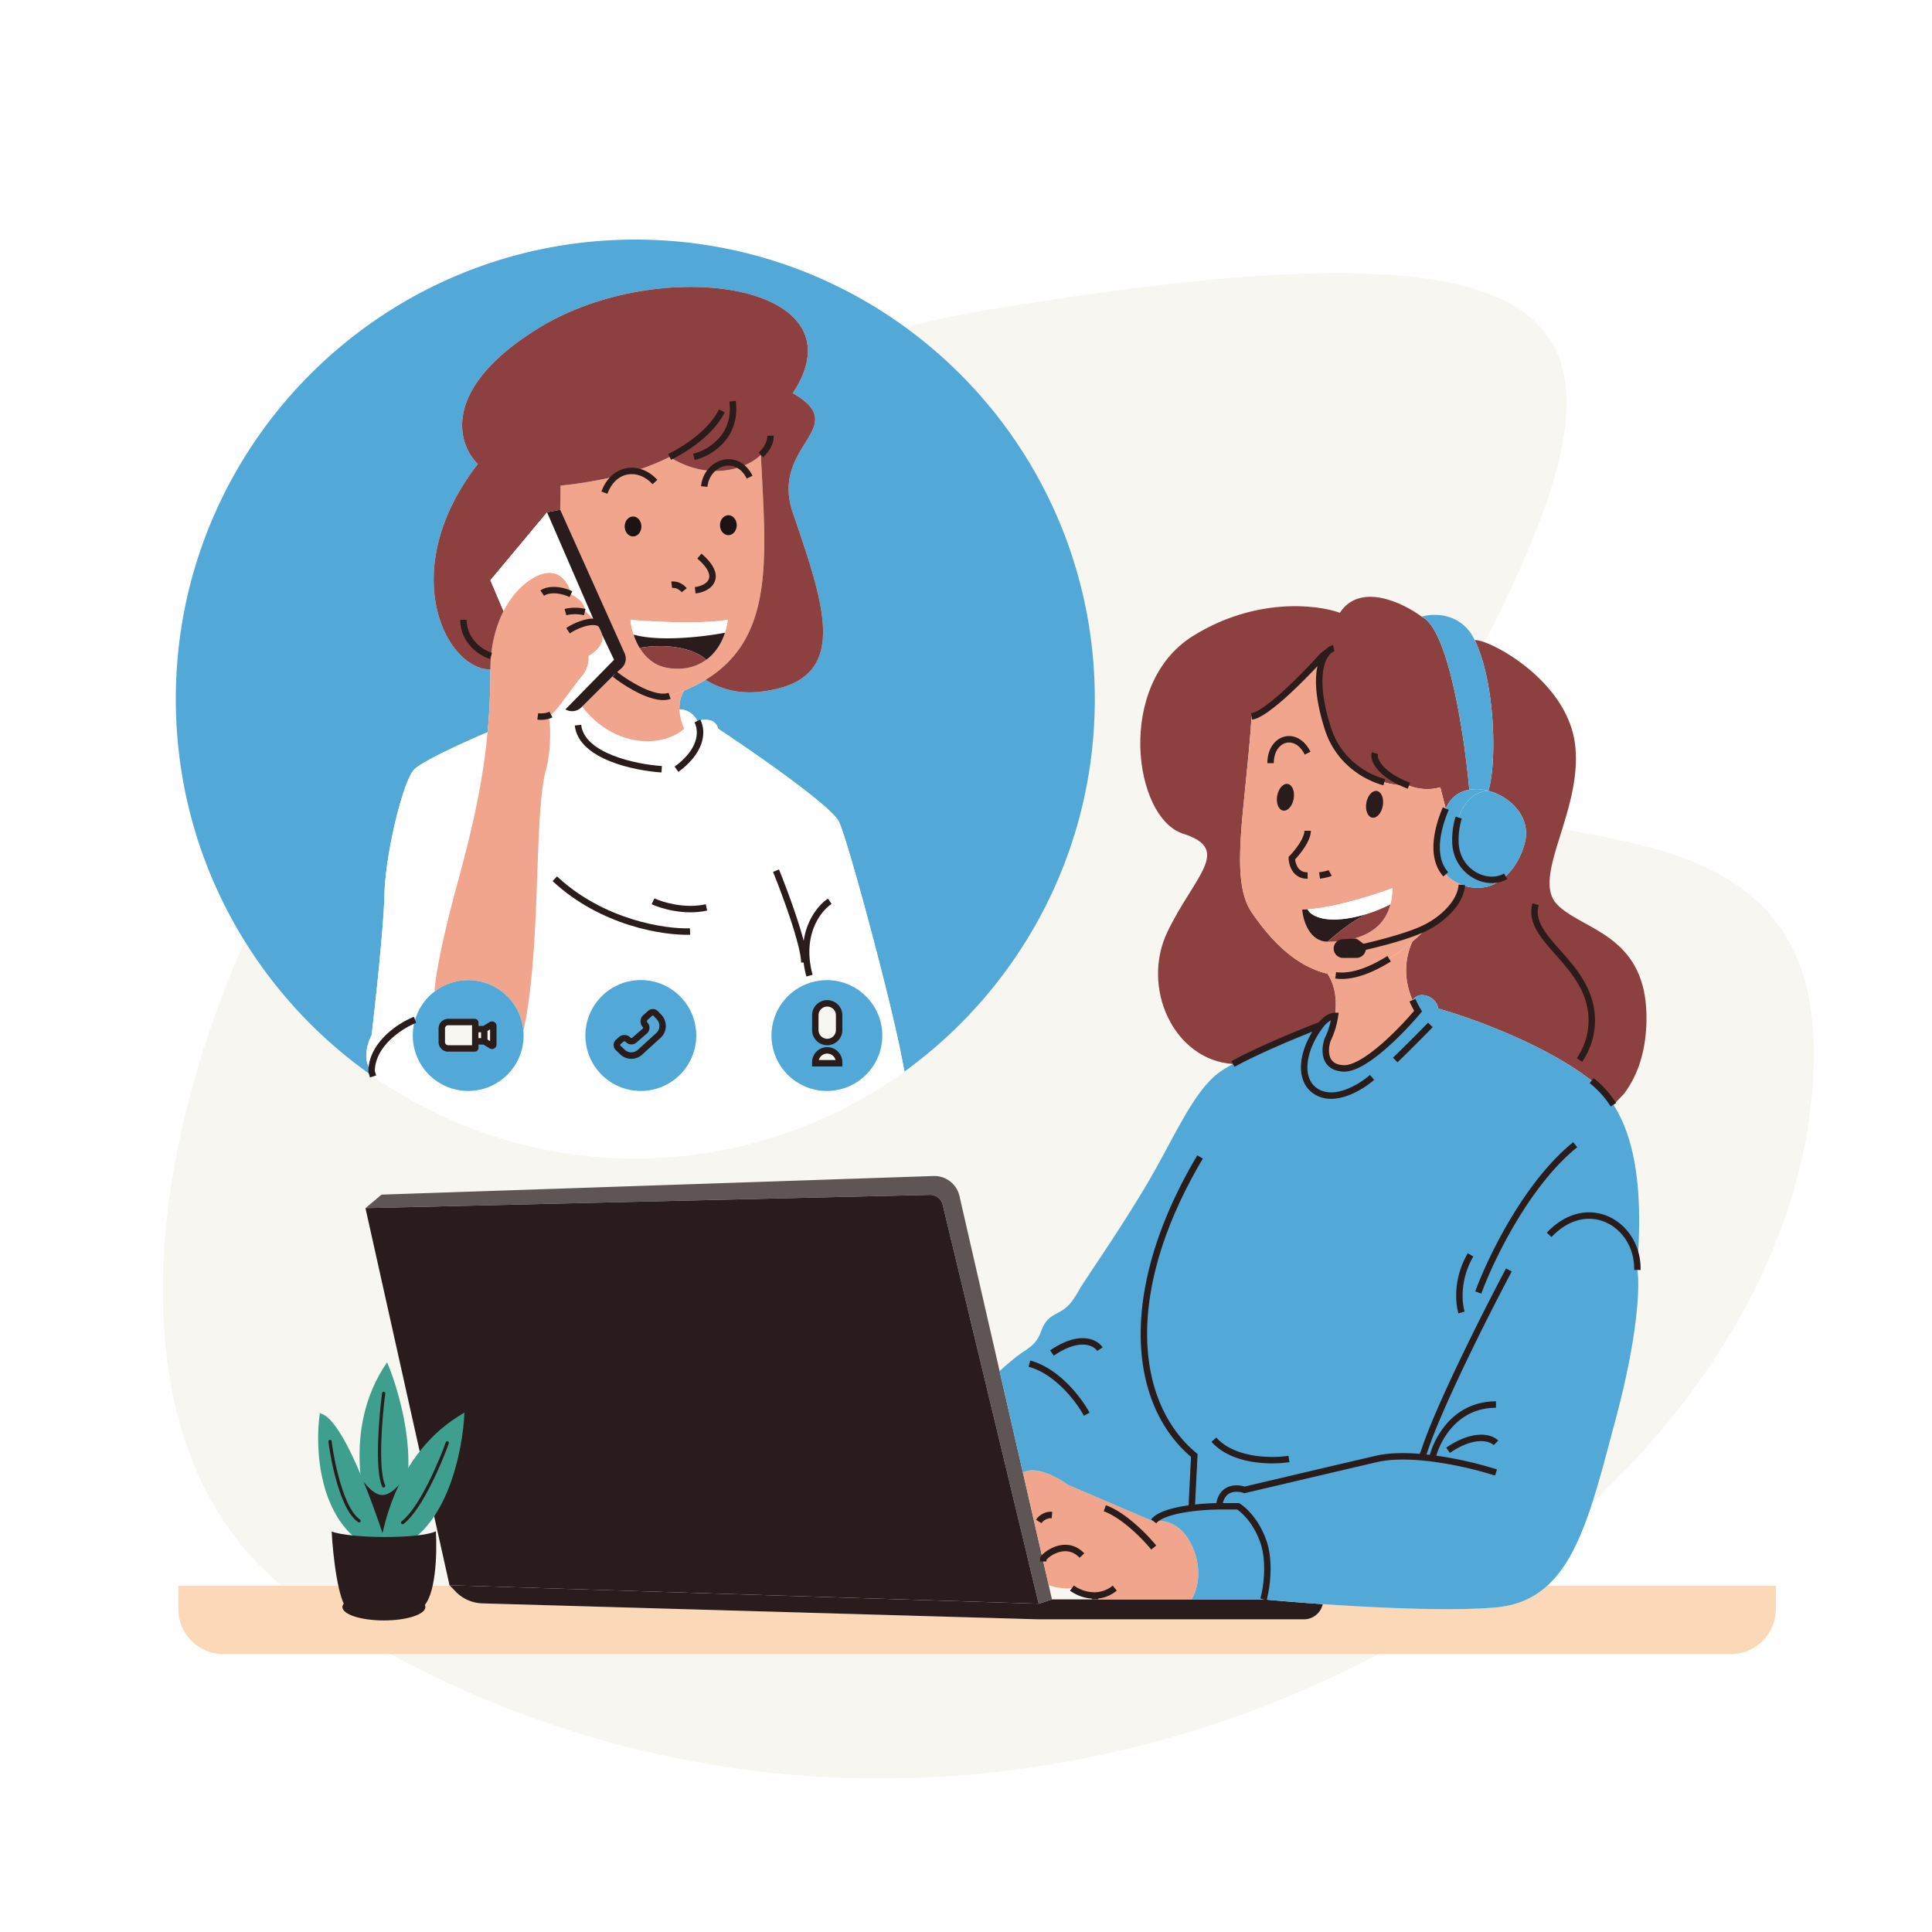 <svg xmlns="http://www.w3.org/2000/svg" viewBox="0 0 3000 3000"><defs><style>.cls-1,.cls-7{fill:#fff;}.cls-2{fill:#f8f6f0;}.cls-3{fill:#fad8b8;}.cls-14,.cls-4{fill:#2a1c1c;}.cls-5{fill:#5f5555;}.cls-6,.cls-9{fill:#52a9d8;}.cls-10,.cls-7,.cls-9{fill-rule:evenodd;}.cls-10,.cls-8{fill:#f0a58c;}.cls-11{fill:#8d4040;}.cls-12{fill:#2b1c1c;}.cls-13{fill:#1e1313;}.cls-14{stroke:#2b1c1c;stroke-width:10px;}.cls-15{fill:#f6f6f6;}.cls-16{fill:#3e9f8e;}.cls-17{fill:none;stroke:#2a1c1c;stroke-linecap:round;stroke-width:5px;}</style></defs><g id="Layer_2" data-name="Layer 2"><g id="Layer_1-2" data-name="Layer 1"><rect class="cls-1" width="3000" height="3000"></rect><path class="cls-2" d="M1522,483C519.5,650.5-103.42,2106.81,474.5,2489.5c1040.5,689,2328.1-55.4,2342-844,9.5-539-750-198-542.5-588C2568.25,504.46,2524.5,315.5,1522,483Z"></path><path class="cls-3" d="M2323,2496c-66.3,6-179.72,1-269-5.12l-.44,1.58a30,30,0,0,1-28.92,22H1613l-864-24.8a60,60,0,0,1-41.46-18.32L699,2462.5H277v36a70,70,0,0,0,70,70H2687.5a70,70,0,0,0,70-70v-36H2402.44C2381.54,2481.39,2355.87,2493,2323,2496Z"></path><path class="cls-4" d="M1962,2483.5H1633.5l-20.66,6.73L698,2461.52l9.51,9.86A60,60,0,0,0,749,2489.7l864,24.8h411.64a30,30,0,0,0,28.92-22l.44-1.58C2017.78,2488.39,1985.52,2485.71,1962,2483.5Z"></path><path class="cls-5" d="M567.5,1876l25-21,857-28.89a40,40,0,0,1,40.33,31L1633.5,2483.5l-20.66,6.73L1463.78,1870.7a20,20,0,0,0-19.92-15.32Z"></path><path class="cls-4" d="M698,2461.52l914.84,28.71L1463.78,1870.7a20,20,0,0,0-19.92-15.32L567.5,1876Z"></path><path class="cls-6" d="M835.5,510c189-117,508-69.5,395.5,100.5,93.5,54-35.88,80.29,0,185.5,50.88,149.2,91,261.49-49.5,278-33.35,3.92-61.33-3.54-84.5-17.53l-1.16-1a236.71,236.71,0,0,1-33.34,16.75c-6,9.19-7.78,19.58-7.48,29.3,11.63,0,22.28,7,27.9,18,9-3,28.08-4.8,32.08,12,57.5,38,175.5,120,187.5,144,13.3,26.59,80.8,277.1,98.06,368.5l3.94,19.8c179-129.63,295.5-340.36,295.5-578.3,0-394-319.44-713.5-713.5-713.5S273,691.45,273,1085.5c0,242.71,121.18,457.11,306.34,586L577,1664c-14.8-18-6.17-45.17,0-56.5,6.17-52,18.8-168.6,20-219,1.5-63,29-177,46.5-194,14-13.6,81.57-44,113.61-57.5,2.91-31.2,4.39-63.23,4.39-97.5-69,0-148-153-19.5-319C710.17,689.33,684.3,603.6,835.5,510Z"></path><path class="cls-7" d="M848,1194.5c-19.5,68-7,277-35,405l-.41.07q.4,4.17.41,8.43a86,86,0,1,1-168.5-24.36l-1,.36c-22.17,9-66.5,37.6-66.5,80l2.34,7.5a713.82,713.82,0,0,0,825.16-7.7l-3.94-19.8c-17.26-91.4-84.76-341.91-98.06-368.5-12-24-130-106-187.5-144-4-16.8-23.06-15-32.08-12-5.62-11-16.27-18-27.9-18a75.17,75.17,0,0,0,7.48,30c-34.5,30-109,30-158.5-34.42l-26,4.42-5.62-10.5c-7.2,9.27-13.54,16.73-16.88,18.5a24.07,24.07,0,0,1-5,1.92C856.17,1116.45,855.5,1168.35,848,1194.5ZM995,1694a86.07,86.07,0,1,0-86-86A86,86,0,0,0,995,1694Zm289,0a86.07,86.07,0,1,0-86-86A86,86,0,0,0,1284,1694Z"></path><path class="cls-1" d="M675,1537c.67-14.67,8.7-68.4,35.5-166,23.77-86.57,39.49-157.78,46.61-234-32,13.5-99.61,43.9-113.61,57.5-17.5,17-45,131-46.5,194-1.2,50.4-13.83,167-20,219-6.17,11.33-14.8,38.5,0,56.5,0-42.4,44.33-71,66.5-80l1-.36A86.09,86.09,0,0,1,675,1539.5Z"></path><path class="cls-6" d="M995,1694a86.07,86.07,0,1,0-86-86A86,86,0,0,0,995,1694Z"></path><path class="cls-8" d="M886.5,921c-3.5-15.67-19-42.9-53-26.5-21.09,10.17-39,29.46-51.65,54.5-10.15,20-17,43.79-19.37,69.5q-1,10.3-1,21c0,34.27-1.48,66.3-4.39,97.5-7.12,76.22-22.84,147.43-46.61,234-26.8,97.6-34.83,151.33-35.5,166v2.5a86,86,0,0,1,137.59,60.07l.41-.07c28-128,15.5-337,35-405,7.5-26.15,8.17-78,2.5-83.08a24.07,24.07,0,0,0,5-1.92c3.34-1.77,9.68-9.23,16.88-18.5,11.13-14.34,24.33-33,31.62-41.5,9.6-11.2,10.67-25.33,10-31,8.83-4.67,25.4-17.8,21-33-2.34-8.09-7.62-16.25-13.07-23A108.24,108.24,0,0,0,909,949c-.89-11.28-10.48-20.6-22.5-26.37Z"></path><path class="cls-9" d="M727,1694a86,86,0,0,0,86-86q0-4.26-.41-8.43A86,86,0,1,0,727,1694Zm-41-97a10,10,0,0,1,10-10h41a1,1,0,0,1,1,1v10h14l11-6.66a2,2,0,0,1,3,1.71V1622a2,2,0,0,1-3,1.71L752,1617H738v10a1,1,0,0,1-1,1H696a10,10,0,0,1-10-10Z"></path><path class="cls-9" d="M1370,1608a86,86,0,1,1-86-86A86,86,0,0,1,1370,1608Zm-67-8.5v-23a18.5,18.5,0,0,0-37,0v23a18.5,18.5,0,0,0,37,0Zm-18.5,31.5a18.5,18.5,0,0,0-18.5,18.5v1.5h37v-1.5A18.5,18.5,0,0,0,1284.5,1631Z"></path><path class="cls-10" d="M1095.84,1055.45c108.48-66.23,93.07-193.7,85.66-349-7.81,7.32-18.31,13.69-30.67,18.14a117.36,117.36,0,0,1-47.16,6.47c-20.36-1.31-42.3-7.77-63.91-21.57A358.77,358.77,0,0,1,990,729.88q-18.45,6.06-39.8,11.1a632.85,632.85,0,0,1-79.65,13q0,20.28-.56,37.5L968.5,1014v19l-13.93,13.84c19.36,15.18,61.71,41.58,85.19,33.66,8-2.68,15.57-5.34,22.74-8.3A237.79,237.79,0,0,0,1095.84,1055.45ZM979,962.5c32.83,2.83,109,6.8,151,0a108.55,108.55,0,0,1-4.28,20c-5.61,17.64-15.6,32.17-29,42-15.92,11.65-36.67,16.7-60.69,12.5-20.25-3.54-33.92-16.32-42.81-31a101.08,101.08,0,0,1-9.31-20.5A103.07,103.07,0,0,1,979,962.5Z"></path><path class="cls-8" d="M904,1097.08c49.5,64.42,124,64.42,158.5,34.42a75,75,0,0,1-7.48-30c-.31-9.72,1.52-20.11,7.48-29.3-7.17,3-14.79,5.62-22.74,8.3-23.48,7.92-65.83-18.48-85.19-33.66Z"></path><path class="cls-1" d="M1130,962.5c-42,6.8-118.17,2.83-151,0a103.07,103.07,0,0,0,4.88,23c41.7,11.6,111.93,2.83,141.84-3A108.55,108.55,0,0,0,1130,962.5Z"></path><path class="cls-4" d="M1125.72,982.5c-29.91,5.83-100.14,14.6-141.84,3a100.29,100.29,0,0,0,9.31,20.5c42.81-7.5,85.19.86,103.5,18.5C1110.12,1014.67,1120.11,1000.14,1125.72,982.5Z"></path><path class="cls-11" d="M993.19,1006c8.89,14.68,22.56,27.46,42.81,31,24,4.2,44.77-.85,60.69-12.5C1078.38,1006.86,1036,998.5,993.19,1006Z"></path><path class="cls-11" d="M1231,610.5C1343.5,440.5,1024.5,393,835.5,510,684.3,603.6,710.17,689.33,742,720.5c-128.5,166-49.5,319,19.5,319q0-10.68,1-21c2.42-25.71,9.22-49.45,19.37-69.5L761.5,901l88-105.5,20.44-4q.54-17.24.56-37.5a632.85,632.85,0,0,0,79.65-13q21.38-5,39.8-11.1a358.77,358.77,0,0,0,49.81-20.38c21.61,13.8,43.55,20.26,63.91,21.57a117.36,117.36,0,0,0,47.16-6.47c12.36-4.45,22.86-10.82,30.67-18.14,7.41,155.29,22.83,282.78-85.66,349l1.16,1c23.17,14,51.15,21.45,84.5,17.53,140.5-16.51,100.38-128.8,49.5-278C1195.12,690.79,1324.5,664.5,1231,610.5Z"></path><path class="cls-1" d="M761.5,901l88-105.5,72.43,167A108.24,108.24,0,0,0,909,949c-.89-11.28-10.48-20.6-22.5-26.37V921c-3.5-15.67-19-42.9-53-26.5-21.09,10.17-39,29.46-51.65,54.5Z"></path><path class="cls-1" d="M914,1018.5c8.83-4.67,25.4-17.8,21-33l18.5,39-75.5,77-5.62-10.5c4.59-5.91,9.53-12.56,14.26-18.92,6.75-9.08,13.08-17.58,17.36-22.58C913.6,1038.3,914.67,1024.17,914,1018.5Z"></path><path class="cls-4" d="M869.94,791.5l-20.44,4,72.43,167c5.45,6.75,10.73,14.91,13.07,23l18.5,39-75.5,77a20.28,20.28,0,0,0,24.63-3.06l51.94-51.6,10.35-9.1a20,20,0,0,0,5-23.2Z"></path><path class="cls-8" d="M1833.5,2375.5c-16.8-15.2-35-15-42-13l-133.5-57c-14.67-11-49.1-30.2-69.5-19l40,175c16.51,5.55,30.63,5.38,36,4.48a60.72,60.72,0,0,0,36,11.47v6h149.93C1872.86,2443.5,1854.5,2394.5,1833.5,2375.5Z"></path><path class="cls-11" d="M1943.5,1416.5c-35-51.5-9.5-160,0-304,23.2-2.8,83-63.83,110-94l8.5-6.49c-12.22,12.47-23.14,46.88,0,119.49,17.46,54.78,69.36,88.5,125.76,88.5,14.72,5.41,31.4,7.39,48.74,2.5l8.5,33c7.17-17.42,20.8-26.57,36.5-29.27-7.17-81.58-32-249.53-74-268.73-29.33-21.83-95.8-53.6-127-6-35.83-13-131.6-24-228,36-120.5,75-92.5,282.5-15.5,307s18,65-24,152,9.5,199.5,101.5,205.68c39.78-21.94,104.54-48.49,136.5-60.68,3.5-4.67,12.78-14,21.89-14,3.12-20.5,1.83-44.68-11.39-65.37C2013.89,1500.74,1975.73,1463.92,1943.5,1416.5Z"></path><path class="cls-11" d="M2217.5,1438.5c-4.89,5.82-13.5,14.41-24.5,23.75-16.07,36.16-9.11,68.78.28,90.75,11.72-17,39.22-3.5,39.72,13,49.17,13.67,165.7,55.2,238.5,112a150.47,150.47,0,0,1,33.85,37.5l16.38-17c17.95-24,31.36-56.36,34.27-99.5,10-148.5-98.5-152.5-138.5-195s39.5-144,28.5-246-135-166-156-164c34.08,71.5,33.33,199.27,21,233.9,34.41,9,66.42,41,57,79.6-4.84,19.84-15.22,39.57-30,53.2-17.26,15.92-40.53,23.54-68,13.3C2267.6,1405.2,2234,1430,2217.5,1438.5Z"></path><path class="cls-6" d="M2368,1307.5c9.42-38.61-22.59-70.57-57-79.6-30.5,1.6-52,33.6-51,79.6s48,70.4,78,53.2C2352.78,1347.07,2363.16,1327.34,2368,1307.5Z"></path><path class="cls-6" d="M2290,994c-20.4-42.8-63.5-42.17-82.5-36.5,42,19.2,66.83,187.15,74,268.73a70.34,70.34,0,0,1,29.5,1.67C2323.33,1193.27,2324.08,1065.5,2290,994Z"></path><path class="cls-6" d="M2245,1255.5c-18.8,45.09-26,99.5,25,118.5,27.47,10.24,50.74,2.62,68-13.3-30,17.2-77-7.2-78-53.2s20.5-78,51-79.6a70.34,70.34,0,0,0-29.5-1.67C2265.8,1228.93,2252.25,1238.11,2245,1255.5Z"></path><path class="cls-10" d="M1943.5,1112.5c-9.5,144-35,252.5,0,304,32.23,47.42,70.39,84.24,118,95.63,4.1,1,8.26,1.78,12.5,2.37,39.34,5.5,88.42-26.29,119-52.25,11-9.34,19.61-17.93,24.5-23.75-23.09,12.9-70.87,25.52-101.5,32.4v1.6a10,10,0,0,1-10,10h-21a9.53,9.53,0,0,1-.58-19l18.21-1.1a5,5,0,0,1,3.31,1l10,7.55c30.63-6.88,78.2-19.89,101.5-32.4,16.35-8.78,50.1-33.3,52.5-64.5-51-19-44-73.5-25-118.5l-8.5-33c-17.34,4.89-34,2.91-48.74-2.5-56.4,0-108.3-33.72-125.76-88.5-23.14-72.61-12.22-107,0-119.49l-8.5,6.49C2026.5,1048.67,1966.7,1109.7,1943.5,1112.5Zm118,349.75c-28.4,0-38.17-33.17-39.5-49.75q4.14-.11,8.5-.44c44.72-3.37,105.36-23,131.5-33.06a101.08,101.08,0,0,1-2.91,25C2146.07,1455.18,2092.53,1462.25,2061.5,1462.25Z"></path><path class="cls-8" d="M2074,1514.5c-4.24-.59-8.4-1.39-12.5-2.37,13.22,20.69,14.51,44.87,11.39,65.37a127.89,127.89,0,0,1-11.39,37c-5,14.33-7,43.3,25,44.5s90.33-58.83,115.5-89a136.93,136.93,0,0,1-8.72-17c-9.39-22-16.35-54.59-.28-90.75C2162.42,1488.21,2113.34,1520,2074,1514.5Z"></path><path class="cls-4" d="M2022,1412.5c1.33,16.58,11.1,49.75,39.5,49.75,12.33-11.25,42.2-35.77,63-43.85-13.37,4.31-28.89,8-44.5,9.1-33.6,2.41-47-9.29-49.5-15.44Q2026.13,1412.39,2022,1412.5Z"></path><path class="cls-11" d="M2061.5,1462.25c31,0,84.59-7.07,97.59-58.25a208,208,0,0,1-34.59,14.4C2103.7,1426.48,2073.83,1451,2061.5,1462.25Z"></path><path class="cls-1" d="M2162,1379c-26.14,10-86.78,29.7-131.5,33.06,2.5,6.15,15.9,17.85,49.5,15.44,15.61-1.12,31.13-4.8,44.5-9.1a208.88,208.88,0,0,0,34.59-14.4A101.08,101.08,0,0,0,2162,1379Z"></path><path class="cls-6" d="M2086.5,1659c-32-1.2-30-30.17-25-44.5a127.89,127.89,0,0,0,11.39-37c-9.11,0-18.39,9.33-21.89,14-32,12.19-96.72,38.74-136.5,60.68-7.52,4.15-14.16,8.13-19.5,11.82-42,29-72.5,105-116,178s-94.5,145.5-103,160.5-16,26.5-29.5,34-22.5,10.5-30,31-18.5,25-32.5,35c-11.2,8-25.86,21-31.79,26.5l38.29,167-2-9.5c20.4-11.2,54.83,8,69.5,19l133.5,57c8-11.05,33.68-17.39,58.93-20.64A352.65,352.65,0,0,1,1893,2339h29.5c8.67,5.17,28.7,23.5,39.5,55.5s4.5,72.67,0,89c23.52,2.21,55.78,4.89,92,7.38,89.28,6.13,202.7,11.1,269,5.12,32.87-3,58.54-14.61,79.44-33.5,53.17-48.06,75.48-143.06,107.06-261.5,35.2-132,36.67-207.67,33-229,1.7-47.23,15-175.55-37.15-256.5a150.47,150.47,0,0,0-33.85-37.5c-72.8-56.8-189.33-98.33-238.5-112-.5-16.5-28-30-39.72-13a136.93,136.93,0,0,0,8.72,17C2176.83,1600.17,2118.5,1660.2,2086.5,1659Z"></path><path class="cls-6" d="M1893,2339a352.65,352.65,0,0,0-42.57,2.86c-25.25,3.25-51,9.59-58.93,20.64,7-2,25.2-2.2,42,13,21,19,39.36,68,16.93,108H1962c4.5-16.33,10.8-57,0-89s-30.83-50.33-39.5-55.5Z"></path><path class="cls-12" d="M1089.25,859.7l-6.5,7.6c18.45,15.75,20.08,26.22,17.84,31.94-1.21,3.09-3.84,5.86-7.76,8.07a37.06,37.06,0,0,1-13.88,4.22l1.1,9.94a47.2,47.2,0,0,0,17.68-5.45c5.27-3,9.89-7.29,12.18-13.13C1114.67,890.73,1108.3,876,1089.25,859.7Z"></path><path class="cls-12" d="M864.91,1360.85l-6.82,7.3c74.83,70,173.34,84.71,213.58,83.35l-.34-10C1032.91,1442.81,937.28,1428.49,864.91,1360.85Z"></path><path class="cls-12" d="M849.19,1106.6a39.42,39.42,0,0,1-13.57.94l-1.24,9.92a49.18,49.18,0,0,0,17.43-1.21,29.54,29.54,0,0,0,6-2.33l-4.68-8.84A19.65,19.65,0,0,1,849.19,1106.6Z"></path><path class="cls-12" d="M1021.63,1570.23a11,11,0,0,0-15.29-.57l-7.41,6.66a13,13,0,0,0-.8,18.56,1.65,1.65,0,0,1-.12,2.37l-16.21,14.07a2,2,0,0,1-2.82-.13,13,13,0,0,0-18.1-.7l-4.41,4a11,11,0,0,0-.27,16.12l6.83,6.56a25,25,0,0,0,34.17.43l28.53-26.06a25,25,0,0,0,1.19-35.76Zm-2.64,33.9-28.53,26a15,15,0,0,1-20.51-.25l-6.83-6.56a1,1,0,0,1,0-1.47l4.42-4a3,3,0,0,1,4.17.16,12,12,0,0,0,16.61.78l16.21-14.07a11.65,11.65,0,0,0,.87-16.76,3,3,0,0,1,.18-4.28l7.41-6.66a1,1,0,0,1,1.39.05l5.29,5.52A15,15,0,0,1,1019,1604.13Z"></path><path class="cls-12" d="M642.79,1578.94l-1.09.39-.08,0a141.26,141.26,0,0,0-43.18,28.53C584.05,1622,572,1641,572,1664l.23,1.49,2.34,7.5,9.55-3-2.11-6.73c.25-19,10.27-35.34,23.43-48.23a131.45,131.45,0,0,1,39.8-26.36l1-.36Z"></path><path class="cls-12" d="M760.37,1587.07l-9.76,5.93H743v-5a6,6,0,0,0-6-6H696a15,15,0,0,0-15,15v21a15,15,0,0,0,15,15h41a6,6,0,0,0,6-6v-5h7.61l9.76,5.93a7,7,0,0,0,10.63-6v-28.9A7,7,0,0,0,760.37,1587.07ZM743,1603h4v9h-4Zm-52,15v-21a5,5,0,0,1,5-5h37v31H696A5,5,0,0,1,691,1618Zm66-3.81v-13.38l4-2.43v18.24Z"></path><path class="cls-12" d="M1121.76,714.26c-16.81,4.29-31,19.55-33.23,40.73l9.94,1c1.78-17.15,13.14-28.84,25.76-32.07,12.28-3.13,26.6,1.54,35.28,19.24l9-4.4C1157.86,717.1,1138.91,709.87,1121.76,714.26Z"></path><path class="cls-12" d="M1284.5,1553a23.5,23.5,0,0,0-23.5,23.5v23a23.5,23.5,0,0,0,47,0v-23A23.5,23.5,0,0,0,1284.5,1553Zm0,60a13.49,13.49,0,0,1-13.5-13.5v-23a13.5,13.5,0,0,1,27,0v23A13.49,13.49,0,0,1,1284.5,1613Z"></path><path class="cls-12" d="M1284.5,1626a23.5,23.5,0,0,0-23.5,23.5v6.5h47v-6.5A23.5,23.5,0,0,0,1284.5,1626Zm0,10a13.49,13.49,0,0,1,13,10h-26.06A13.49,13.49,0,0,1,1284.5,1636Z"></path><path class="cls-12" d="M1191.5,676.63c.22,8.33-4.32,17.65-13.42,26.19l6.84,7.29c10.35-9.7,16.89-21.58,16.58-33.74Z"></path><path class="cls-12" d="M1261.82,1513.68c-17-62.13,13.23-99.41,29.42-110l-5.48-8.36c-13.38,8.75-32.8,31.08-37.77,65.79-3-11.49-6.91-24.24-11.17-37.13-9.15-27.68-20-56.11-27.19-73.86l-9.26,3.76c7.13,17.59,17.89,45.81,27,73.24,4.53,13.72,8.62,27.18,11.63,39s4.86,21.8,5,28.52l3.83-.11a154,154,0,0,0,4.35,21.79Z"></path><path class="cls-12" d="M1016.12,1395l-4.24,9.06c14.08,6.61,50.75,17.78,86.21,9.85l-2.18-9.76C1063.37,1411.39,1029,1401,1016.12,1395Z"></path><path class="cls-12" d="M1125.45,640.28l-8.9-4.56c-11,21.52-35.53,47.33-79,69.32L1042,714C1086.9,691.29,1113.19,664.15,1125.45,640.28Z"></path><path class="cls-12" d="M1058.6,919.62l7.8-6.24a30.37,30.37,0,0,0-8.8-7.22,25.06,25.06,0,0,0-15.25-3.12l1.3,9.92a15,15,0,0,1,9.15,2A20.89,20.89,0,0,1,1058.6,919.62Z"></path><path class="cls-12" d="M997.8,1067.93a227.28,227.28,0,0,1-40.15-25l-6.17,7.87a237.2,237.2,0,0,0,42,26.19,113.61,113.61,0,0,0,24.76,8.78c8,1.68,16.09,2,23.13-.53l-3.32-9.44c-4.64,1.64-10.65,1.67-17.76.18A104.19,104.19,0,0,1,997.8,1067.93Z"></path><path class="cls-12" d="M1087.37,1117.23l-8.91,4.54c7.83,15.37,5.06,42.39-30.91,68.69l5.9,8.08C1091.79,1170.5,1098.21,1138.52,1087.37,1117.23Z"></path><path class="cls-12" d="M1115.17,681.77a82.05,82.05,0,0,1-38.83,22.87l2.32,9.72a92,92,0,0,0,43.82-25.76c14-14.94,23.78-36.65,20-66.24l-9.92,1.28C1135.94,650.05,1127.26,668.84,1115.17,681.77Z"></path><path class="cls-12" d="M902.47,1125.47l-9.94,1.06c2.92,27.21,27.68,44.67,54.62,55.51,27.33,11,59.09,16.09,80,17.45l.64-10c-20.23-1.31-50.87-6.26-76.94-16.75C924.41,1162.11,904.75,1146.66,902.47,1125.47Z"></path><path class="cls-12" d="M761.05,1023.29l2.86-9.58c-12.94-3.86-38.68-19.6-39.41-51.33l-10,.23C715.37,1000.49,746,1018.81,761.05,1023.29Z"></path><path class="cls-12" d="M862.18,921.37a59.81,59.81,0,0,1,22.16,5.77l4.32-9a69.7,69.7,0,0,0-26-6.74c-8.54-.44-17.15,1-23.57,5.53l5.75,8.18C848.77,922.35,854.84,921,862.18,921.37Z"></path><path class="cls-12" d="M879.37,955.31a59.51,59.51,0,0,1,27.42,0l2.42-9.7c-13.82-3.46-27.26-1.48-32.58,0Z"></path><path class="cls-12" d="M975.22,736.64c12.86-2.06,27.11,3.08,38.07,15.21l7.42-6.7c-12.89-14.26-30.39-21.06-47.07-18.38s-31.81,14.89-39.83,36.49l9.38,3.48C950.17,747.94,962.52,738.69,975.22,736.64Z"></path><path class="cls-12" d="M879.29,975.12l5.42,8.4a93.92,93.92,0,0,1,23.82-11c8.93-2.54,16.5-2.62,21.42.29l5.1-8.6c-8.58-5.09-19.63-4-29.25-1.31A103.47,103.47,0,0,0,879.29,975.12Z"></path><ellipse class="cls-13" cx="983" cy="817.5" rx="13" ry="15.5"></ellipse><ellipse class="cls-13" cx="1131" cy="815.5" rx="13" ry="15.5"></ellipse><path class="cls-12" d="M2547.5,1972.12l-10-.24c.78-33.37-17.31-61.13-42.35-73.05-24.73-11.79-57.1-8.49-86,22.1l-7.26-6.86c31.58-33.41,68.53-38.11,97.59-24.27C2528.21,1903.5,2548.37,1935,2547.5,1972.12Zm-864.4,226.25,8.8-4.74c-6-11.07-17.59-28.18-33.31-44.05s-35.81-30.79-58.8-36.91l-2.58,9.66c20.61,5.48,39.24,19.11,54.28,34.29S1677.56,2188.1,1683.1,2198.37Zm-50,159.12.74-10c-13.26-1-22.15,7.69-25.09,12.31l8.44,5.36A18.25,18.25,0,0,1,1633.13,2357.49Zm43.22,61.43,7.3-6.84c-12.44-13.29-27.27-15.12-39.89-12.06-12.28,3-22.75,10.59-27.69,16.89l-1.07,1.36v6.36h10v-2.78a44.72,44.72,0,0,1,21.11-12.12C1655.87,2407.37,1666.79,2408.71,1676.35,2418.92Zm792.07-737a145,145,0,0,1,32.72,36.27l8.41-5.42a155.16,155.16,0,0,0-35-38.73ZM2026,1171.76l8.92-4.52c-10-19.77-26.56-27.53-41.56-23.1-14.72,4.35-25.4,19.75-25.4,40.86h10c0-17.89,8.82-28.49,18.23-31.27C2005.35,1151,2017.56,1155,2026,1171.76ZM2037.77,1602c-11.3,18.55-17.43,37.57-17.64,54.36-.27,21.13,8.93,39.13,29.09,46.8,16,6.08,33.65,2.41,48.62-3.89a138.22,138.22,0,0,0,36-22.54l-6.64-7.48a128.52,128.52,0,0,1-33.22,20.81c-14,5.9-28.75,8.48-41.18,3.76-15.34-5.83-22.89-19.33-22.66-37.33.24-18.21,8.56-40.57,24.86-62v0h0a41.81,41.81,0,0,1,7.84-7.75,28.62,28.62,0,0,1,3.7-2.37,119,119,0,0,1-9.5,27.85l-.15.3-.11.32c-2.69,7.7-4.75,19.71-1.43,30.32a27.85,27.85,0,0,0,10.08,14.42c5.22,3.83,12.13,6.08,20.88,6.41,9.43.35,20.09-3.75,30.68-9.82,10.74-6.14,22.09-14.7,33.08-24.12,22-18.86,43.06-41.62,55.77-56.86l2.28-2.74-1.84-3a131.75,131.75,0,0,1-8.4-16.37l-9.2,3.92a141.27,141.27,0,0,0,7.22,14.52c-12.61,14.84-32.13,35.65-52.34,53-10.74,9.2-21.55,17.32-31.54,23s-18.76,8.75-25.33,8.5c-7.25-.27-12.09-2.09-15.34-4.47a17.81,17.81,0,0,1-6.45-9.35c-2.4-7.65-1-17.13,1.23-23.75a133.57,133.57,0,0,0,11.7-38.18l-4.94-.75,4.94.75.88-5.75h-5.82c-6.16,0-11.82,3.08-16,6.25a52.8,52.8,0,0,0-8.92,8.58c-32.41,12.41-96.26,38.64-135.83,60.47l4.82,8.75C1950.9,1637.81,2003.45,1615.6,2037.77,1602Zm-94,667.73a191.18,191.18,0,0,0,58.5.7l-1.56-9.88a181.1,181.1,0,0,1-55.25-.68c-21.55-3.68-42.8-11.91-56.72-27.69l-7.5,6.62C1897.33,2257,1921.17,2265.88,1943.78,2269.74Zm-215.93,192.38a44.32,44.32,0,0,1-27.47,10.35,55.79,55.79,0,0,1-32.87-10.46l-6,8a66.31,66.31,0,0,0,34,12.36v1.15h10v-1.37a54.53,54.53,0,0,0,28.65-12.25Zm721.28-680.72-6.26-7.8c-38.47,30.94-71.79,76.1-97.77,119.7s-44.86,86.12-54.3,112l9.4,3.42c9.23-25.29,27.82-67.18,53.5-110.29S2412,1811.26,2449.13,1781.4Zm-203.44,466.46,5.62,8.28c40.19-27.31,62.86-17.51,68.12-12.14l7.14-7C2316.5,2226.71,2287.9,2219.17,2245.69,2247.86Zm-482.46,119c-13.81-12.06-30.16-23.84-46-29.55l-3.38,9.4c14.12,5.09,29.35,15.9,42.84,27.68a277.33,277.33,0,0,1,31,31.77l7.76-6.3A286.72,286.72,0,0,0,1763.23,2366.85Zm444.15-116.61-2.73,7.26c-24.36-1.95-48.52-1.58-68.78,3.13-56.24,13.07-157.95,37-203.15,47.68-6.61-2-16.2-3.09-25,.31-9.08,3.52-16.42,11.45-19,25.42-9.27.16-20.91.81-33,2.15l3.9-78.45-1.93-1.59c-92.66-76.65-114.38-247.45,10.11-457.1l-8.6-5.1c-124.68,210-106.46,386.19-9.81,468.26l-3.74,75.26a205.81,205.81,0,0,0-32.68,7c-10.68,3.41-20.51,8.15-25.52,15.08l8.1,5.86c3-4.12,10-8.07,20.46-11.41,10.18-3.25,22.59-5.6,35.06-7.2A348.22,348.22,0,0,1,1893,2344h28.06c8.26,5.47,26.25,22.62,36.2,52.1,5.13,15.18,6.25,32.66,5.48,48.53a184.84,184.84,0,0,1-5.56,37.54l9.64,2.66a194.18,194.18,0,0,0,5.91-39.71c.81-16.55-.32-35.4-6-52.22-11.18-33.12-32-52.41-41.68-58.19l-1.18-.71h-25c2.28-9.68,7.32-14.07,12.42-16.05,6.52-2.52,14.29-1.57,19.52.27l1.38.48s149.12-35.13,205.91-48.33c19.83-4.61,44.26-4.85,69.42-2.59q7.9.7,15.82,1.72a575.66,575.66,0,0,1,98.08,21.75l3.1-9.5a587.15,587.15,0,0,0-94.26-21.41,118.18,118.18,0,0,1,25.15-44.71c15.09-16.52,36.93-29.63,67.56-29.63v-10c-33.87,0-58.28,14.64-74.94,32.88a128,128,0,0,0-27.8,50.18c-1.76-.2-3.53-.41-5.29-.59l1.83-4.91-4.74-1.56,4.74,1.56c22.63-68.69,94.92-211.88,130.62-279.22l-8.84-4.68C2303,2036.76,2230.38,2180.51,2207.38,2250.24ZM1684,2088c10.92.8,17.3,5.95,19.81,9.75l8.34-5.52c-4.32-6.54-13.6-13.19-27.42-14.2s-31.86,3.61-54.08,18.84l5.66,8.24C1657.31,2090.75,1673.11,2087.21,1684,2088ZM2279.2,1946c-22.84,38.62-19.32,78.1-14.47,93.55l9.54-3c-4.15-13.21-7.63-49.67,13.53-85.45Zm-30.47-591.66c-10.08-11.31-13.69-26.49-12.8-43.62s6.31-35.79,13.68-53.23l-9.22-3.88c-7.62,18-13.46,37.86-14.44,56.58s2.9,36.88,15.32,50.81Zm91.76,10.75-5-8.68c-26.24,15.05-69.58-6.22-70.51-49a110.69,110.69,0,0,1,4.83-36.35l-9.52-3.08a120.86,120.86,0,0,0-5.31,39.65C2256.07,1356.86,2306.73,1384.39,2340.49,1365Zm79.63,122.61c24.5,27.83,49,58.77,46.39,103.56-1.12,19.13-7.83,36.51-18,52.06l8.38,5.46c10.92-16.73,18.35-35.76,19.59-56.94,2.88-49.21-24.36-82.9-48.86-110.75-12.44-14.14-23.93-26.5-31.44-39-7.39-12.26-10.5-23.93-6.88-36.71l-9.62-2.72c-4.63,16.34-.31,30.92,7.93,44.59C2395.73,1460.69,2408.06,1473.94,2420.12,1487.65ZM2035.5,1290h-10c0,5.43-3.33,12.9-8.38,20.65a127.41,127.41,0,0,1-14.69,18.35l-1.47,1.5,0,2.09a38.92,38.92,0,0,0,5.93,19.74c4.53,6.91,12.14,12.41,23.67,12.17l-.2-10c-7.67.16-12.22-3.25-15.11-7.65a28.51,28.51,0,0,1-4.16-12.48,138.48,138.48,0,0,0,14.37-18.27C2030.67,1308.18,2035.5,1298.57,2035.5,1290Zm79.4,176,2.2,9.76c15.39-3.46,35.12-8.37,53.92-14s36.81-12.12,48.86-18.85a133.1,133.1,0,0,0,32.76-24.66c11.14-11.55,21-26.59,22.35-43.85l-10-.76c-1.07,13.94-9.19,26.9-19.57,37.67a123.76,123.76,0,0,1-30.23,22.77l-.08,0-.07.05c-11,6.16-28.31,12.42-46.92,18S2130.14,1462.6,2114.9,1466Zm-66.66-111.46,1.52,9.88A116.81,116.81,0,0,0,2062,1362a27.53,27.53,0,0,0,6-2.14l-5-8.68a24.59,24.59,0,0,1-3.6,1.16A107.72,107.72,0,0,1,2048.24,1354.56Zm-92.19-241.21a111.28,111.28,0,0,0,13.52-8.4,337.22,337.22,0,0,0,30.88-25.5c16.11-14.71,32.47-31.36,45.37-45.16-4.63,20.78-3.31,52.52,11.42,98.73,14,43.77,49,74.54,90.89,86.47l2.74-9.62c-39-11.09-71.27-39.59-84.11-79.89-23-72.21-11.35-104.1-1.19-114.47a14,14,0,0,1,6.51-4.13l-2.16-9.76a23.64,23.64,0,0,0-11.2,6.61l-8.63,6.58-.32.36c-13.42,15-35,37.66-56.07,56.9a328.13,328.13,0,0,1-29.91,24.72,103.16,103.16,0,0,1-12.28,7.65,27.81,27.81,0,0,1-8.61,3.1l1.2,9.92A37.06,37.06,0,0,0,1956.05,1113.35Zm207,529.06,7,7.18c26-25.24,47.26-46.92,54.63-54.63l-7.22-6.92C2210.1,1595.66,2189,1617.25,2163,1642.41Zm-88.33-132.86-1.38,9.9c28,3.92,59.72-9.73,86.35-26.47l-5.32-8.46C2128.08,1501,2099,1513,2074.69,1509.55ZM2186,1224.69l3.45-9.38c-18.41-6.76-31.92-15.65-40.24-24.21-8.64-8.87-10.65-16.16-9.46-20.18l-9.58-2.84c-2.81,9.48,2.61,20.48,11.87,30C2151.66,1207.92,2166.54,1217.53,2186,1224.69Z"></path><path class="cls-14" d="M2116,1470.9l-10-7.55a5,5,0,0,0-3.31-1l-18.21,1.1a9.53,9.53,0,0,0,.58,19h21a10,10,0,0,0,10-10Z"></path><ellipse class="cls-4" cx="1996" cy="1238" rx="21" ry="13" transform="translate(432.66 2990.89) rotate(-80.08)"></ellipse><ellipse class="cls-4" cx="2134.42" cy="1248.93" rx="21" ry="13" transform="translate(536.47 3136.29) rotate(-80.08)"></ellipse><ellipse class="cls-4" cx="596.09" cy="2495.33" rx="64.44" ry="20.89"></ellipse><ellipse class="cls-15" cx="595.74" cy="2378.84" rx="81.08" ry="9.21"></ellipse><path class="cls-16" d="M601.05,2115.39C527.6,2221.76,571.3,2346.13,570.41,2351c8.73,13,16.22,38.38,26.53,25.41C665.44,2315.75,622.61,2164.45,601.05,2115.39Z"></path><path class="cls-4" d="M591.49,2384.51c29.88-16.22,50.24-71.63,49.22-107.29-10.82,15.26-28.14,44-47.09,44.26-15.8.2-33.38-25.23-43.2-40.36C547.34,2314.8,554.18,2370.82,591.49,2384.51Z"></path><path class="cls-16" d="M721.16,2193.54C608.75,2257.39,594,2388.39,591.1,2392.41c2.2,15.5,1.41,21.54,16.34,14.35C695.52,2381.89,719.23,2247.09,721.16,2193.54Z"></path><path class="cls-16" d="M496.63,2194.53c41.91,7.33,100.67,197.61,102.84,202.1-5,14.85-9.81,17.35-23.25,7.57C493.77,2363.8,488.81,2247.59,496.63,2194.53Z"></path><path class="cls-4" d="M655.58,2496c21-15.58,23.37-82.5,21.24-118.26-24.6,12.11-132.75,11.54-161.81.35,1.77,36.35,10.2,111,25.5,121.45C559.63,2512.68,629.38,2515.51,655.58,2496Z"></path><path class="cls-17" d="M595.74,2163.57c-4.84,37.18-11.61,118,0,143.75"></path><path class="cls-17" d="M512.54,2238.28c0,4.25,13.8,102.32,45,123.21"></path><path class="cls-17" d="M694.53,2240.4c-8.27,24.2-40.51,102.11-69.4,123.92"></path></g></g></svg>